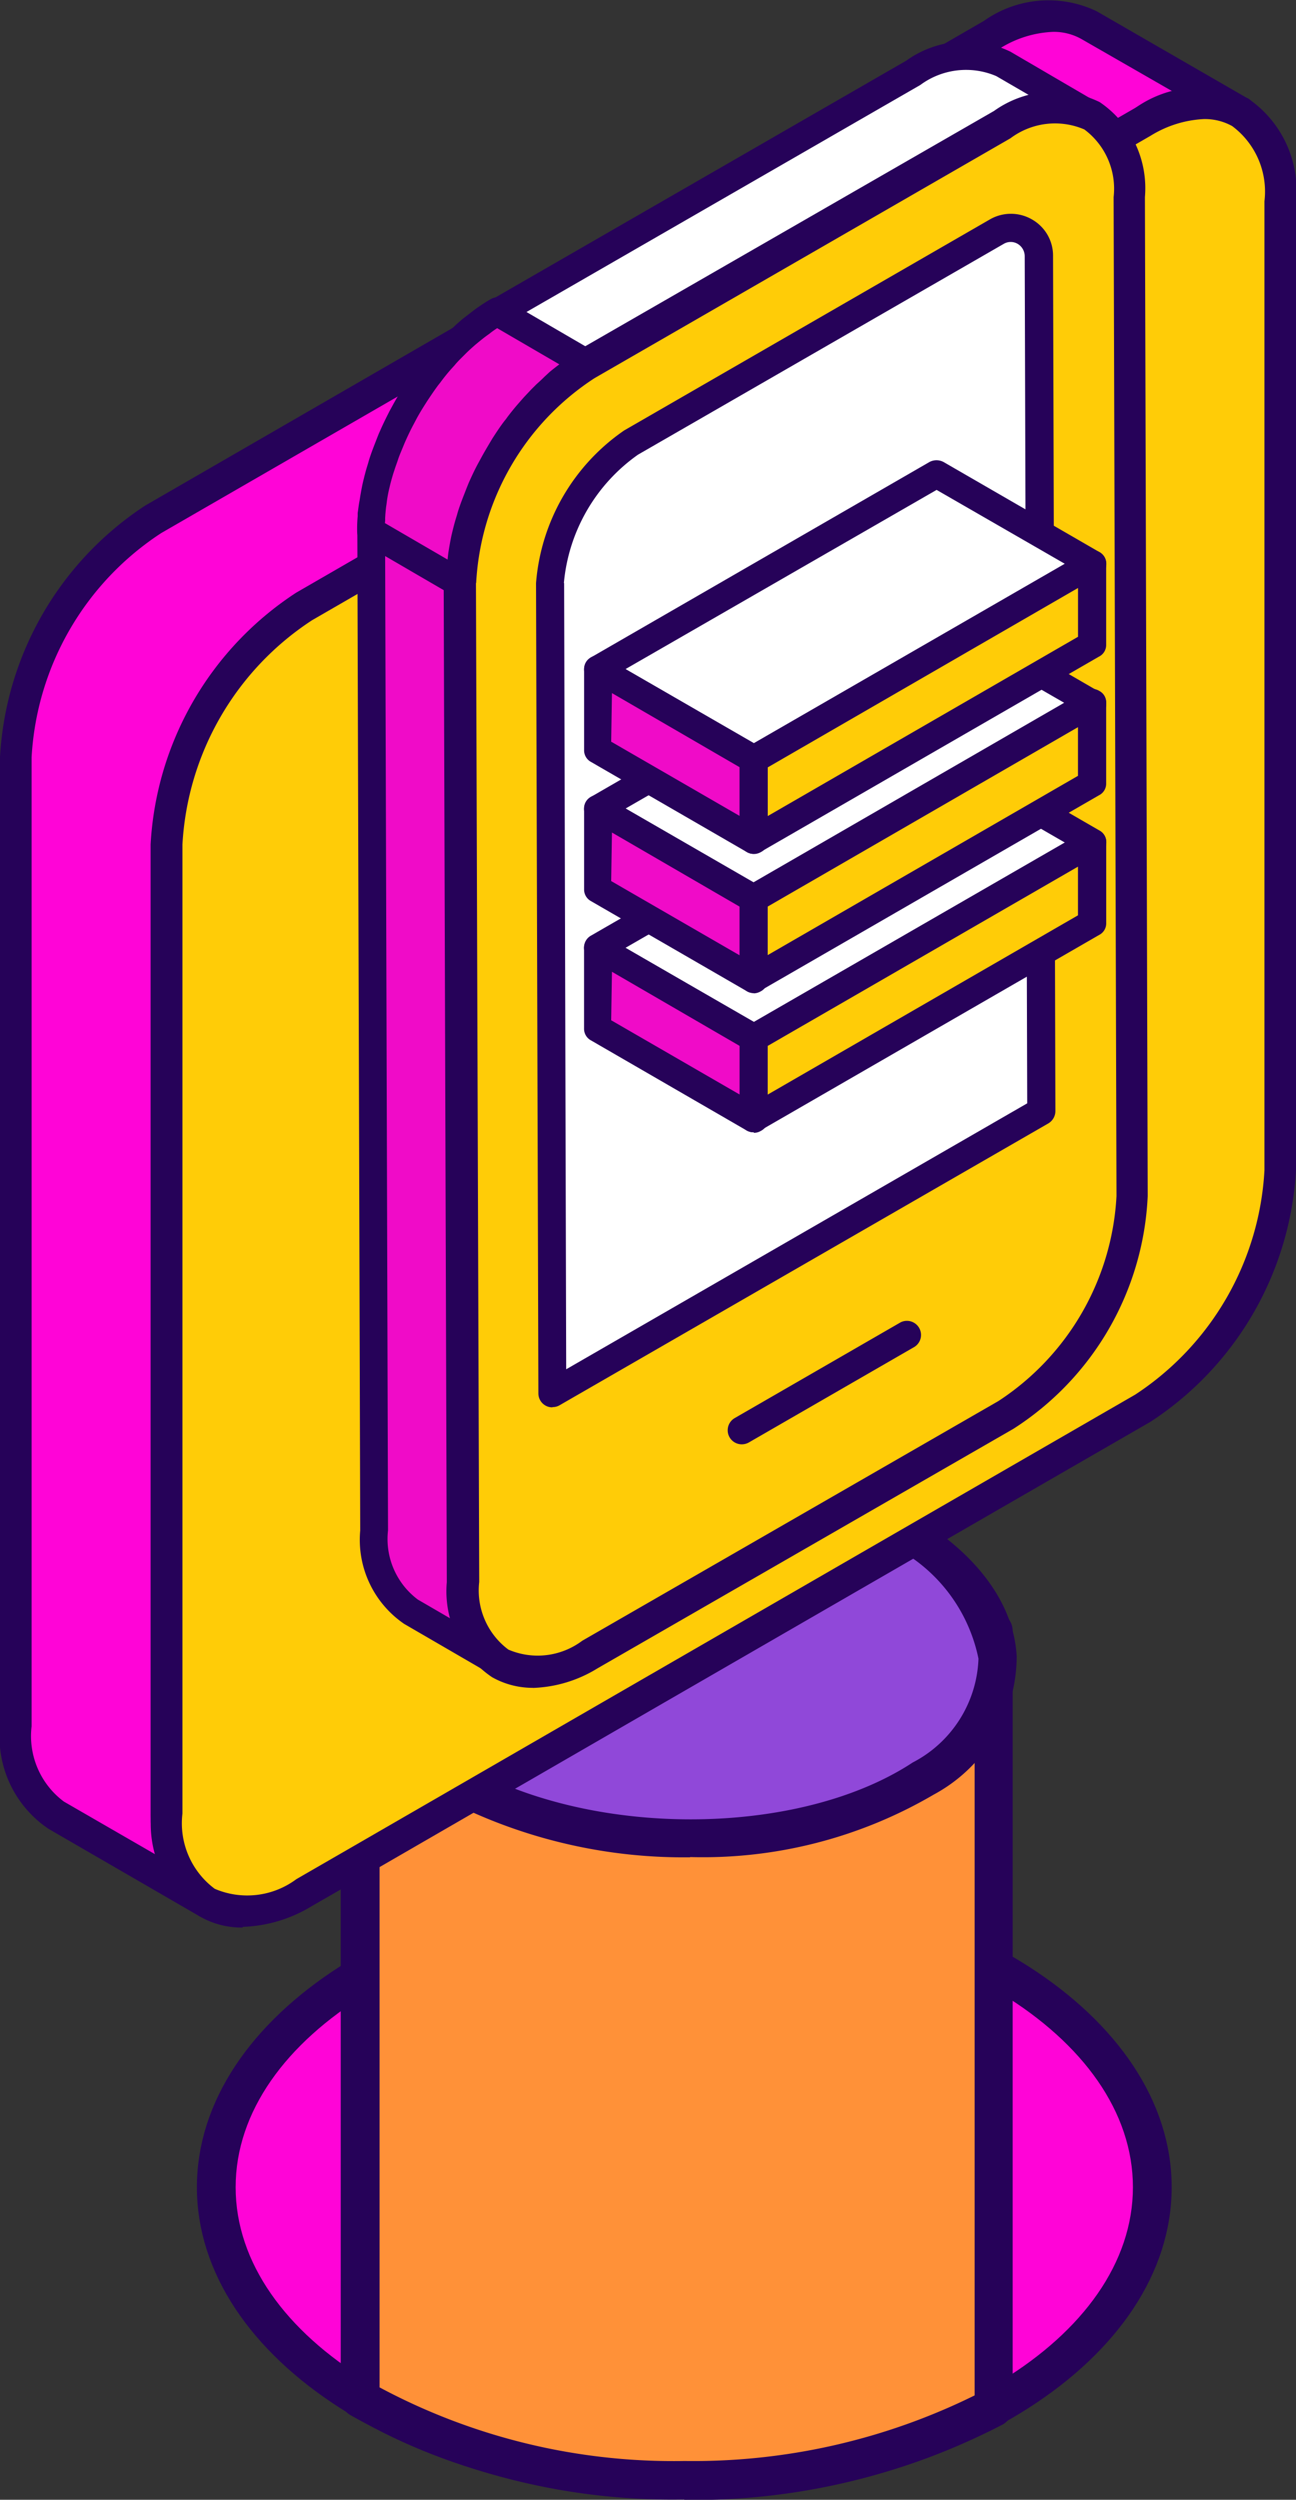 <svg xmlns="http://www.w3.org/2000/svg" width="26.987" height="52.026" viewBox="0 0 26.987 52.026">
  <rect x="0" y="0" width="26.987" height="52.026" fill="#333333" stroke="none"/>
  <g id="Temarios" transform="translate(0 0.004)">
    <g id="Grupo_208" data-name="Grupo 208" transform="translate(0 -0.004)">
      <g id="Grupo_204" data-name="Grupo 204" transform="translate(4.1 30.29)">
        <g id="Grupo_201" data-name="Grupo 201" transform="translate(0 8.722)">
          <path id="Trazado_503" data-name="Trazado 503" d="M18.063,72.78c5.383,0,9.748,2.73,9.748,6.1s-4.36,6.1-9.748,6.1-9.743-2.73-9.743-6.1,4.365-6.1,9.743-6.1Z" transform="translate(-7.914 -72.374)" fill="#ff04d7" fill-rule="evenodd"/>
          <path id="Trazado_504" data-name="Trazado 504" d="M17.719,85.039c-5.594,0-10.149-2.919-10.149-6.5s4.555-6.5,10.149-6.5,10.149,2.919,10.149,6.5S23.314,85.039,17.719,85.039Zm0-12.2c-5.15,0-9.342,2.556-9.342,5.7s4.192,5.7,9.342,5.7,9.342-2.556,9.342-5.7-4.192-5.7-9.342-5.7Z" transform="translate(-7.57 -72.03)" fill="#260259"/>
        </g>
        <g id="Grupo_202" data-name="Grupo 202" transform="translate(2.995 3.257)">
          <path id="Trazado_505" data-name="Trazado 505" d="M27.043,78.825V62.67A2.963,2.963,0,0,1,25.5,65c-2.345,1.538-6.526,1.657-9.337.26a4.011,4.011,0,0,1-2.313-2.442h0V78.641A13.266,13.266,0,0,0,20.6,80.347a13.483,13.483,0,0,0,6.439-1.522Z" transform="translate(-13.444 -62.275)" fill="#ff9138" fill-rule="evenodd"/>
          <path id="Trazado_506" data-name="Trazado 506" d="M20.254,80.413a13.642,13.642,0,0,1-6.959-1.76.4.4,0,0,1-.195-.341V62.492a.4.4,0,0,1,.791-.087,3.657,3.657,0,0,0,2.1,2.172c2.686,1.338,6.7,1.235,8.936-.233a2.581,2.581,0,0,0,1.365-2.009.4.4,0,0,1,.4-.4h0a.4.4,0,0,1,.4.4V78.5a.407.407,0,0,1-.206.352,13.959,13.959,0,0,1-6.634,1.571Zm-6.347-2.334a12.97,12.97,0,0,0,6.353,1.533A13.226,13.226,0,0,0,26.3,78.247V64.22a4.888,4.888,0,0,1-.921.78c-2.453,1.608-6.818,1.733-9.737.282a5.887,5.887,0,0,1-1.733-1.267V78.073ZM26.7,78.49Z" transform="translate(-13.1 -61.94)" fill="#260259"/>
        </g>
        <g id="Grupo_203" data-name="Grupo 203" transform="translate(2.952)">
          <path id="Trazado_507" data-name="Trazado 507" d="M25.535,62.99c2.361-1.549,1.988-3.943-.834-5.351s-7.024-1.289-9.385.26-1.988,3.943.834,5.351,7.024,1.289,9.385-.26h0Z" transform="translate(-13.361 -56.261)" fill="#9048d9" fill-rule="evenodd"/>
          <path id="Trazado_508" data-name="Trazado 508" d="M20.343,64.29a10.777,10.777,0,0,1-4.712-1.018,4.125,4.125,0,0,1-2.6-3.168,3.27,3.27,0,0,1,1.728-2.876c2.464-1.619,6.851-1.744,9.781-.287,1.581.791,2.535,1.944,2.6,3.168a3.28,3.28,0,0,1-1.728,2.876,9.514,9.514,0,0,1-5.075,1.3Zm-.525-7.577a8.614,8.614,0,0,0-4.62,1.181,2.534,2.534,0,0,0-1.37,2.161,3.375,3.375,0,0,0,2.161,2.5c2.7,1.349,6.737,1.24,8.985-.238h0a2.534,2.534,0,0,0,1.37-2.161,3.375,3.375,0,0,0-2.161-2.5A9.965,9.965,0,0,0,19.817,56.713Z" transform="translate(-13.021 -55.925)" fill="#260259"/>
        </g>
      </g>
      <g id="Grupo_207" data-name="Grupo 207">
        <g id="Grupo_205" data-name="Grupo 205">
          <path id="Trazado_509" data-name="Trazado 509" d="M.61,16.029V36.2a2,2,0,0,0,.839,1.852l3.141,1.814a2.02,2.02,0,0,1-.839-1.852V17.844a6.322,6.322,0,0,1,2.86-4.955Q15.343,7.852,24.076,2.8a2.011,2.011,0,0,1,2.02-.2L22.955.79a2.01,2.01,0,0,0-2.02.2Q12.2,6.043,3.47,11.079A6.314,6.314,0,0,0,.61,16.035Z" transform="translate(-0.28 -0.273)" fill="#ff04d7"/>
          <path id="Trazado_510" data-name="Trazado 510" d="M4.311,39.918a.347.347,0,0,1-.162-.043h0L1.013,38.06A2.309,2.309,0,0,1,0,35.921V15.753a6.7,6.7,0,0,1,3.027-5.237Q11.752,5.479,20.488.431a2.325,2.325,0,0,1,2.35-.2L25.974,2.04h.005a.329.329,0,1,1-.33.569h-.005a1.693,1.693,0,0,0-1.684.2L6.5,12.9a5.969,5.969,0,0,0-2.7,4.668V37.74a1.7,1.7,0,0,0,.672,1.565h0a.333.333,0,0,1,.119.455.328.328,0,0,1-.287.168ZM21.928.659a2.261,2.261,0,0,0-1.11.347Q12.093,6.05,3.358,11.09a5.969,5.969,0,0,0-2.7,4.668V35.926a1.7,1.7,0,0,0,.672,1.565l1.906,1.1a3.491,3.491,0,0,1-.1-.85V17.572a6.684,6.684,0,0,1,3.027-5.237L23.634,2.246A3.754,3.754,0,0,1,24.42,1.9L22.513.805a1.172,1.172,0,0,0-.585-.146Z" transform="translate(0 0.004)" fill="#260259"/>
        </g>
        <g id="Grupo_206" data-name="Grupo 206" transform="translate(3.147 1.813)">
          <path id="Trazado_511" data-name="Trazado 511" d="M6.41,19.384V39.552A2.008,2.008,0,0,0,7.249,41.4a2.01,2.01,0,0,0,2.02-.2Q18,36.159,26.735,31.12a6.329,6.329,0,0,0,2.86-4.955V6a2.008,2.008,0,0,0-.839-1.852,2.011,2.011,0,0,0-2.02.2Q18,9.395,9.27,14.434a6.314,6.314,0,0,0-2.86,4.955Z" transform="translate(-6.085 -3.626)" fill="#ffcc07"/>
          <path id="Trazado_512" data-name="Trazado 512" d="M7.722,41.647a1.744,1.744,0,0,1-.91-.238,2.325,2.325,0,0,1-1-2.139V19.1a6.684,6.684,0,0,1,3.027-5.237L26.3,3.78a2.313,2.313,0,0,1,2.35-.2,2.31,2.31,0,0,1,1,2.134V25.882a6.7,6.7,0,0,1-3.027,5.237q-8.1,4.671-16.2,9.353L9.157,41.2a2.948,2.948,0,0,1-1.446.433ZM27.733,4.008a2.319,2.319,0,0,0-1.11.347L9.162,14.438a5.969,5.969,0,0,0-2.7,4.668V39.275a1.7,1.7,0,0,0,.672,1.565,1.714,1.714,0,0,0,1.7-.2l1.267-.731q8.1-4.679,16.2-9.353a5.972,5.972,0,0,0,2.692-4.668V5.719a1.7,1.7,0,0,0-.672-1.565,1.172,1.172,0,0,0-.585-.146Z" transform="translate(-5.81 -3.343)" fill="#260259"/>
        </g>
      </g>
    </g>
    <g id="Grupo_216" data-name="Grupo 216" transform="translate(7.436 0.856)">
      <g id="Grupo_209" data-name="Grupo 209" transform="translate(0.005 9.906)">
        <path id="Trazado_513" data-name="Trazado 513" d="M16.122,21.488l.06,20.791a1.847,1.847,0,0,0,.769,1.69L15.1,42.891a1.847,1.847,0,0,1-.769-1.69L14.27,20.41Z" transform="translate(-13.983 -20.12)" fill="#f00bc8"/>
        <path id="Trazado_514" data-name="Trazado 514" d="M16.708,44.016a.281.281,0,0,1-.146-.038h0l-1.847-1.072a2.119,2.119,0,0,1-.915-1.944L13.74,20.17a.3.3,0,0,1,.146-.255.283.283,0,0,1,.292,0l1.852,1.078a.289.289,0,0,1,.146.255l.06,20.791a1.574,1.574,0,0,0,.623,1.441.293.293,0,0,1-.146.547ZM14.319,20.679l.06,20.282A1.574,1.574,0,0,0,15,42.4l.737.428a3.258,3.258,0,0,1-.1-.791l-.06-20.623-1.267-.737Z" transform="translate(-13.74 -19.875)" fill="#260259"/>
      </g>
      <g id="Grupo_210" data-name="Grupo 210" transform="translate(2.627)">
        <path id="Trazado_515" data-name="Trazado 515" d="M27.79,2.495a1.863,1.863,0,0,1,1.874-.184l1.852,1.078a1.863,1.863,0,0,0-1.874.184L20.982,8.56,19.13,7.483l8.66-4.988Z" transform="translate(-18.832 -1.836)" fill="#fff"/>
        <path id="Trazado_516" data-name="Trazado 516" d="M20.725,8.6a.281.281,0,0,1-.146-.038L18.726,7.485a.295.295,0,0,1,0-.509l8.66-4.988A2.132,2.132,0,0,1,29.558,1.8L31.41,2.882a.293.293,0,0,1,.108.4.3.3,0,0,1-.4.108,1.586,1.586,0,0,0-1.581.184l-8.66,4.988a.281.281,0,0,1-.146.038Zm-1.267-1.37,1.267.737L29.238,3.06A3.05,3.05,0,0,1,30,2.736l-.737-.428a1.6,1.6,0,0,0-1.581.184h0L19.457,7.231Zm8.08-4.988h0Z" transform="translate(-18.58 -1.584)" fill="#260259"/>
      </g>
      <g id="Grupo_212" data-name="Grupo 212" transform="translate(1.803 1.041)">
        <g id="Grupo_211" data-name="Grupo 211">
          <path id="Trazado_517" data-name="Trazado 517" d="M17.69,14.014,17.744,31.7l.011,3.1c0,1.673,1.191,2.35,2.643,1.506l8.66-4.988a5.8,5.8,0,0,0,2.627-4.555v-3.1l-.06-17.688c0-1.673-1.191-2.35-2.643-1.506L20.322,9.46a5.81,5.81,0,0,0-2.632,4.555Z" transform="translate(-17.349 -3.783)" fill="#ffcc07"/>
          <path id="Trazado_518" data-name="Trazado 518" d="M18.923,36.734a1.723,1.723,0,0,1-.856-.222,2.153,2.153,0,0,1-.942-1.977L17.06,13.744A6.1,6.1,0,0,1,19.855,8.9L28.52,3.915a2.156,2.156,0,0,1,2.2-.184,2.164,2.164,0,0,1,.942,1.977L31.72,26.5a6.076,6.076,0,0,1-2.795,4.842l-8.665,4.988a2.731,2.731,0,0,1-1.349.406Zm-1.191-23L17.8,34.53a1.536,1.536,0,0,0,.607,1.408,1.546,1.546,0,0,0,1.538-.184l8.665-4.988A5.437,5.437,0,0,0,31.07,26.5l-.06-20.791A1.536,1.536,0,0,0,30.4,4.3a1.546,1.546,0,0,0-1.538.184L20.2,9.477a5.43,5.43,0,0,0-2.464,4.268h0Z" transform="translate(-17.06 -3.507)" fill="#260259"/>
        </g>
        <path id="Trazado_519" data-name="Trazado 519" d="M18.96,36.728a1.624,1.624,0,0,1-.834-.217,2.122,2.122,0,0,1-.921-1.944L17.14,13.777h0a6.139,6.139,0,0,1,2.778-4.809l8.66-4.988A2.135,2.135,0,0,1,30.744,3.8a2.122,2.122,0,0,1,.921,1.944l.06,20.791a6.132,6.132,0,0,1-2.773,4.8l-8.66,4.988a2.7,2.7,0,0,1-1.327.4ZM17.73,13.771,17.8,34.562A1.559,1.559,0,0,0,18.424,36,1.589,1.589,0,0,0,20,35.819l8.66-4.988a5.477,5.477,0,0,0,2.48-4.3L31.08,5.74A1.559,1.559,0,0,0,30.452,4.3a1.6,1.6,0,0,0-1.581.184l-8.66,4.988a5.474,5.474,0,0,0-2.486,4.3h0Z" transform="translate(-17.097 -3.539)" fill="#260259"/>
      </g>
      <g id="Grupo_213" data-name="Grupo 213" transform="translate(0 5.329)">
        <path id="Trazado_520" data-name="Trazado 520" d="M18.176,13.484a.832.832,0,0,0-.1.092c-.054.049-.108.1-.162.152-.038.032-.07.07-.1.1-.054.054-.1.108-.152.162a.884.884,0,0,0-.092.108c-.076.087-.152.179-.222.271-.016.022-.032.038-.049.06-.087.114-.168.233-.244.352-.022.032-.038.065-.06.1-.06.092-.114.19-.168.282l-.065.114c-.06.108-.114.222-.162.336a.5.5,0,0,1-.027.054c-.005.016-.016.032-.022.049l-.1.244c-.011.032-.022.06-.032.092-.027.07-.049.146-.076.217-.011.027-.016.06-.027.087-.027.1-.054.2-.081.3a.069.069,0,0,1-.005.032c-.022.087-.038.179-.054.265a.547.547,0,0,1-.016.092c-.011.07-.022.141-.027.211,0,.027-.005.06-.005.087-.005.1-.011.195-.011.287L14.26,16.549a2.591,2.591,0,0,1,.011-.287.466.466,0,0,1,.005-.087c.005-.07.016-.141.027-.211a.547.547,0,0,1,.016-.092c.016-.087.032-.179.054-.265a.069.069,0,0,1,.005-.032,3.043,3.043,0,0,1,.081-.3c.011-.027.016-.06.027-.087.022-.07.049-.146.076-.217.011-.032.022-.06.032-.092l.1-.244c.005-.016.016-.032.022-.049,0,0,0-.011.005-.011.005-.016.016-.027.022-.043.049-.114.108-.222.162-.336a1.146,1.146,0,0,0,.06-.114c.054-.1.108-.19.168-.282.022-.032.038-.065.06-.1.076-.119.157-.238.244-.352.016-.022.032-.038.049-.06.07-.092.146-.184.222-.276.011-.016.027-.032.038-.049s.038-.038.054-.06c.049-.054.1-.108.152-.162.032-.038.07-.07.1-.1.054-.054.108-.1.162-.152.032-.032.07-.06.1-.092.06-.049.125-.1.19-.146.032-.022.06-.049.092-.07.1-.065.19-.13.287-.184l1.852,1.078a3.222,3.222,0,0,0-.287.184c-.032.022-.06.049-.092.07-.065.049-.125.1-.19.146Z" transform="translate(-13.973 -11.689)" fill="#f00bc8"/>
        <path id="Trazado_521" data-name="Trazado 521" d="M15.875,17.661a.281.281,0,0,1-.146-.038l-1.852-1.078a.289.289,0,0,1-.146-.255,2.889,2.889,0,0,1,.011-.309v-.07c.016-.1.022-.173.038-.249l.016-.1c.016-.092.032-.184.054-.282.032-.135.06-.244.092-.347,0,0,.027-.087.027-.092.022-.076.049-.152.076-.227l.038-.1c.032-.081.065-.168.1-.255l.027-.06c.076-.173.135-.287.195-.406l.065-.119c.054-.1.114-.2.173-.3l.065-.1c.081-.125.162-.249.255-.368a.676.676,0,0,0,.049-.065c.076-.1.152-.195.233-.287l.038-.049a.708.708,0,0,0,.06-.065c.054-.06.108-.114.162-.173l.108-.108c.06-.054.119-.108.173-.162l.114-.1c.065-.054.13-.1.2-.157l.1-.076c.1-.07.206-.141.309-.2a.283.283,0,0,1,.292,0l1.852,1.078a.295.295,0,0,1,0,.509,2.786,2.786,0,0,0-.265.173l-.087.065a2.122,2.122,0,0,0-.173.135h0l-.07.06c-.081.07-.13.119-.184.168l-.1.1c-.049.049-.1.1-.146.152l-.087.1-.211.26-.043.06c-.081.108-.157.222-.233.336l-.038.06c-.076.125-.13.211-.179.3l-.06.114c-.054.1-.108.211-.157.32l-.027.054c-.054.125-.087.2-.114.282l-.022.065c-.032.092-.054.162-.076.233l-.027.081c-.027.092-.054.19-.076.282a2.7,2.7,0,0,0-.054.276l-.011.081c-.011.07-.016.135-.027.2v.081a1.486,1.486,0,0,0-.016.265.3.3,0,0,1-.146.255.281.281,0,0,1-.146.038ZM14.32,16.129l1.294.753c.005-.049.011-.1.016-.141l.016-.1c.016-.092.032-.184.054-.282.032-.135.06-.244.092-.347,0,0,.027-.087.027-.092.022-.076.049-.152.076-.227l.038-.1c.032-.081.065-.168.1-.255l.022-.054.027-.06c.054-.119.108-.233.173-.352l.065-.119c.054-.1.114-.2.173-.3l.06-.1c.081-.125.162-.249.255-.368a.676.676,0,0,0,.049-.065c.076-.1.152-.195.233-.287l.1-.114c.054-.06.108-.114.162-.173l.108-.108c.06-.054.119-.108.173-.162l.108-.1c.065-.054.135-.108.2-.157h0l-1.294-.753c-.043.027-.081.054-.125.087l-.049.038c-.1.07-.157.119-.211.162l-.065.054c-.087.076-.141.125-.19.173l-.1.1c-.049.049-.1.1-.146.157l-.054.06a3.724,3.724,0,0,0-.244.3l-.043.054c-.081.108-.157.222-.233.336l-.038.06c-.076.119-.13.211-.179.3l-.06.114c-.054.1-.108.211-.157.32l-.027.06c-.049.119-.081.195-.114.276l-.022.06c-.032.1-.06.168-.081.238l-.027.081c-.027.092-.054.184-.076.282a2.7,2.7,0,0,0-.054.276l-.011.087c-.011.065-.016.13-.022.195,0,0-.005.081-.005.087a.588.588,0,0,1-.005.1Zm3.612-2.908h0Z" transform="translate(-13.73 -11.425)" fill="#260259"/>
      </g>
      <g id="Grupo_214" data-name="Grupo 214" transform="translate(3.726 3.59)">
        <path id="Trazado_522" data-name="Trazado 522" d="M21.15,16.145a3.985,3.985,0,0,1,1.69-2.924l7.615-4.387a.585.585,0,0,1,.877.5l.049,17.8L21.2,33,21.15,16.14Z" transform="translate(-20.858 -8.461)" fill="#fff"/>
        <path id="Trazado_523" data-name="Trazado 523" d="M20.951,33.053a.281.281,0,0,1-.146-.038.289.289,0,0,1-.146-.255L20.61,15.9h0a4.261,4.261,0,0,1,1.836-3.179L30.06,8.33a.876.876,0,0,1,.877,0,.865.865,0,0,1,.439.758l.049,17.8a.3.3,0,0,1-.146.255L21.1,33.01a.281.281,0,0,1-.146.038ZM21.195,15.9l.043,16.361,9.6-5.535L30.786,9.094a.3.3,0,0,0-.146-.255.285.285,0,0,0-.292,0l-7.615,4.387a3.673,3.673,0,0,0-1.543,2.67h0Z" transform="translate(-20.61 -8.213)" fill="#260259"/>
      </g>
      <g id="Grupo_215" data-name="Grupo 215" transform="translate(7.716 26.62)">
        <path id="Trazado_524" data-name="Trazado 524" d="M31.975,51.28,28.52,53.273Z" transform="translate(-28.226 -50.986)" fill="#fff"/>
        <path id="Trazado_525" data-name="Trazado 525" d="M28.271,53.317a.293.293,0,0,1-.146-.547l3.455-1.993a.294.294,0,0,1,.292.509l-3.455,1.993A.3.3,0,0,1,28.271,53.317Z" transform="translate(-27.977 -50.737)" fill="#260259"/>
      </g>
    </g>
    <g id="Grupo_226" data-name="Grupo 226" transform="translate(12.158 9.575)">
      <path id="Trazado_526" data-name="Trazado 526" d="M33.284,30.784,30.046,28.91,23,32.977l3.239,1.874Z" transform="translate(-22.702 -22.829)" fill="#fff" fill-rule="evenodd"/>
      <g id="Grupo_217" data-name="Grupo 217" transform="translate(0.005 5.791)">
        <path id="Trazado_527" data-name="Trazado 527" d="M23.223,32.806l2.838,1.636,6.64-3.824-2.838-1.636-6.64,3.824Zm2.832,2.08a.289.289,0,0,1-.108-.027l-3.239-1.874a.2.2,0,0,1-.108-.179.193.193,0,0,1,.108-.179l7.046-4.062a.21.21,0,0,1,.211,0L33.2,30.44a.2.2,0,0,1,.108.179.188.188,0,0,1-.108.179l-7.046,4.067a.266.266,0,0,1-.108.027Z" transform="translate(-22.524 -28.449)" fill="#260259" fill-rule="evenodd"/>
        <path id="Trazado_528" data-name="Trazado 528" d="M25.991,34.893a.29.29,0,0,1-.141-.038l-3.244-1.879a.285.285,0,0,1,0-.5l7.046-4.062a.283.283,0,0,1,.292,0l3.244,1.874a.274.274,0,0,1,.146.249.27.27,0,0,1-.152.249l-7.04,4.062a.326.326,0,0,1-.146.038ZM29.8,28.54a.218.218,0,0,0-.07.022l-7.04,4.062a.121.121,0,0,0-.065.108.111.111,0,0,0,.065.108l3.244,1.879a.149.149,0,0,0,.135,0l7.04-4.062a.125.125,0,0,0,.005-.217l-3.244-1.874a.27.27,0,0,0-.065-.016ZM25.991,34.46l-3-1.728,6.8-3.921,3,1.728Zm-2.67-1.728L26,34.275l6.477-3.731L29.8,29l-6.477,3.731Z" transform="translate(-22.46 -28.375)" fill="#260259"/>
      </g>
      <path id="Trazado_529" data-name="Trazado 529" d="M26.239,38.294,23,36.42V38.1l3.239,1.874Z" transform="translate(-22.702 -26.272)" fill="#f00bc8" fill-rule="evenodd"/>
      <g id="Grupo_218" data-name="Grupo 218" transform="translate(0 9.863)">
        <path id="Trazado_530" data-name="Trazado 530" d="M23.012,37.8l2.838,1.636v-1.2L23.033,36.6l-.016,1.2h0ZM26.055,40a.289.289,0,0,1-.108-.027L22.708,38.1a.2.2,0,0,1-.108-.179V36.245a.233.233,0,0,1,.108-.179.21.21,0,0,1,.211,0l3.239,1.874a.2.2,0,0,1,.108.179V39.8A.212.212,0,0,1,26.05,40Z" transform="translate(-22.519 -35.96)" fill="#260259" fill-rule="evenodd"/>
        <path id="Trazado_531" data-name="Trazado 531" d="M25.986,40.019a.3.3,0,0,1-.146-.038L22.6,38.107a.274.274,0,0,1-.146-.249V36.179a.307.307,0,0,1,.141-.244.293.293,0,0,1,.3,0l3.244,1.879a.269.269,0,0,1,.146.249v1.679a.27.27,0,0,1-.152.249.262.262,0,0,1-.141.038Zm-3.244-3.964s-.043,0-.054.011a.16.16,0,0,0-.07.114v1.679a.111.111,0,0,0,.065.108l3.244,1.874a.138.138,0,0,0,.13,0,.114.114,0,0,0,.065-.108V38.053a.114.114,0,0,0-.06-.108l-3.244-1.879a.341.341,0,0,0-.07-.016Zm3.114,3.461-3-1.733.022-1.386,2.979,1.728V39.51ZM23.024,37.69l2.67,1.543V38.221l-2.659-1.543-.016,1.013Z" transform="translate(-22.45 -35.895)" fill="#260259"/>
      </g>
      <path id="Trazado_532" data-name="Trazado 532" d="M36.026,32.37,28.98,36.437v1.679l7.046-4.067Z" transform="translate(-25.444 -24.416)" fill="#ffcc07" fill-rule="evenodd"/>
      <g id="Grupo_219" data-name="Grupo 219" transform="translate(3.244 7.672)">
        <path id="Trazado_533" data-name="Trazado 533" d="M29.012,36.383v1.2l6.623-3.829v-1.2l-6.623,3.824h0ZM28.8,38.148a.289.289,0,0,1-.108-.027.236.236,0,0,1-.1-.179V36.264a.243.243,0,0,1,.1-.179l7.046-4.067a.224.224,0,0,1,.211,0,.2.2,0,0,1,.108.179v1.679a.188.188,0,0,1-.108.179L28.9,38.121a.2.2,0,0,1-.108.027Z" transform="translate(-28.509 -31.914)" fill="#260259" fill-rule="evenodd"/>
        <path id="Trazado_534" data-name="Trazado 534" d="M28.732,38.164a.3.3,0,0,1-.146-.038.317.317,0,0,1-.146-.249V36.2a.3.3,0,0,1,.141-.244l7.051-4.067a.306.306,0,0,1,.3,0,.265.265,0,0,1,.141.244V33.81a.27.27,0,0,1-.152.249l-7.04,4.062a.3.3,0,0,1-.146.038Zm7.051-6.158a.377.377,0,0,0-.076.016l-7.04,4.062a.161.161,0,0,0-.065.108v1.679a.172.172,0,0,0,.07.114.142.142,0,0,0,.125,0l7.046-4.062a.116.116,0,0,0,.065-.108V32.136a.114.114,0,0,0-.06-.108.115.115,0,0,0-.065-.016ZM28.862,37.66V36.274l6.786-3.921v1.386Zm.162-1.294v1.013l6.461-3.731V32.635Z" transform="translate(-28.44 -31.849)" fill="#260259"/>
      </g>
      <path id="Trazado_535" data-name="Trazado 535" d="M33.284,25.434,30.046,23.56,23,27.622,26.239,29.5Z" transform="translate(-22.702 -20.377)" fill="#fff" fill-rule="evenodd"/>
      <g id="Grupo_220" data-name="Grupo 220" transform="translate(0 2.901)">
        <path id="Trazado_536" data-name="Trazado 536" d="M23.223,27.446l2.838,1.636,6.64-3.829-2.838-1.636-6.64,3.824h0Zm2.832,2.085a.289.289,0,0,1-.108-.027l-3.239-1.874a.2.2,0,0,1-.108-.179.188.188,0,0,1,.108-.179l7.046-4.067a.21.21,0,0,1,.211,0L33.2,25.08a.2.2,0,0,1,.108.179.188.188,0,0,1-.108.179L26.158,29.5a.266.266,0,0,1-.108.027Z" transform="translate(-22.519 -23.102)" fill="#260259" fill-rule="evenodd"/>
        <path id="Trazado_537" data-name="Trazado 537" d="M25.986,29.549a.3.3,0,0,1-.146-.038L22.6,27.637a.274.274,0,0,1-.146-.249.27.27,0,0,1,.152-.249l7.04-4.062a.3.3,0,0,1,.292,0l3.244,1.879a.274.274,0,0,1,.146.249.27.27,0,0,1-.152.249l-7.04,4.067a.3.3,0,0,1-.146.038Zm3.807-6.358a.356.356,0,0,0-.07.016l-7.04,4.062a.115.115,0,0,0-.065.108.111.111,0,0,0,.065.108l3.244,1.874a.149.149,0,0,0,.135,0L33.1,25.3a.116.116,0,0,0,.065-.108.119.119,0,0,0-.06-.108L29.864,23.2a.27.27,0,0,0-.065-.016Zm-3.807,5.925-3-1.728,6.8-3.921,3,1.728Zm-2.67-1.733,2.675,1.543,6.477-3.731-2.675-1.538-6.477,3.731Z" transform="translate(-22.45 -23.039)" fill="#260259"/>
      </g>
      <path id="Trazado_538" data-name="Trazado 538" d="M26.239,32.939,23,31.06v1.684l3.239,1.874Z" transform="translate(-22.702 -23.815)" fill="#f00bc8" fill-rule="evenodd"/>
      <g id="Grupo_221" data-name="Grupo 221" transform="translate(0.005 6.965)">
        <path id="Trazado_539" data-name="Trazado 539" d="M23.012,32.448l2.838,1.636v-1.2l-2.816-1.636-.016,1.2h0Zm3.044,2.2a.289.289,0,0,1-.108-.027l-3.239-1.874a.205.205,0,0,1-.108-.184V30.888a.233.233,0,0,1,.108-.179.24.24,0,0,1,.211,0l3.239,1.874a.2.2,0,0,1,.108.179v1.679a.2.2,0,0,1-.108.179.266.266,0,0,1-.108.027Z" transform="translate(-22.524 -30.608)" fill="#260259" fill-rule="evenodd"/>
        <path id="Trazado_540" data-name="Trazado 540" d="M25.991,34.668a.276.276,0,0,1-.141-.038l-3.244-1.874a.274.274,0,0,1-.146-.249V30.829a.313.313,0,0,1,.141-.244.3.3,0,0,1,.292-.005l3.244,1.879a.274.274,0,0,1,.146.249v1.679a.27.27,0,0,1-.152.249.29.29,0,0,1-.141.038ZM22.747,30.7s-.043,0-.054.011a.16.16,0,0,0-.07.114V32.5a.137.137,0,0,0,.065.108l3.244,1.874a.149.149,0,0,0,.135,0,.114.114,0,0,0,.06-.108V32.7a.114.114,0,0,0-.06-.108L22.823,30.71a.341.341,0,0,0-.07-.016Zm3.114,3.466-3-1.733.022-1.386,2.979,1.728v1.386ZM23.029,32.34l2.67,1.543V32.87l-2.659-1.543-.016,1.013Z" transform="translate(-22.46 -30.544)" fill="#260259"/>
      </g>
      <path id="Trazado_541" data-name="Trazado 541" d="M36.026,27.02,28.98,31.087v1.679L36.026,28.7Z" transform="translate(-25.444 -21.963)" fill="#ffcc07" fill-rule="evenodd"/>
      <g id="Grupo_222" data-name="Grupo 222" transform="translate(3.244 4.759)">
        <path id="Trazado_542" data-name="Trazado 542" d="M29.012,31.031v1.2L35.636,28.4V27.2l-6.623,3.829h0ZM28.8,32.8a.289.289,0,0,1-.108-.027.228.228,0,0,1-.1-.179V30.912a.243.243,0,0,1,.1-.179l7.046-4.067a.21.21,0,0,1,.211,0,.2.2,0,0,1,.108.179v1.679a.188.188,0,0,1-.108.179L28.9,32.769a.266.266,0,0,1-.108.027Z" transform="translate(-28.509 -26.547)" fill="#260259" fill-rule="evenodd"/>
        <path id="Trazado_543" data-name="Trazado 543" d="M28.732,32.8a.276.276,0,0,1-.141-.038.315.315,0,0,1-.152-.255V30.83a.318.318,0,0,1,.141-.249l7.051-4.073a.291.291,0,0,1,.3.005.265.265,0,0,1,.141.244v1.679a.27.27,0,0,1-.152.249l-7.04,4.062a.31.31,0,0,1-.146.038Zm7.046-6.158a.289.289,0,0,0-.07.016l-7.04,4.062a.161.161,0,0,0-.065.108v1.679a.172.172,0,0,0,.07.114.139.139,0,0,0,.13-.005l7.04-4.062a.116.116,0,0,0,.065-.108V26.768a.114.114,0,0,0-.06-.108.129.129,0,0,0-.065-.016ZM28.862,32.3V30.911l6.786-3.921v1.386Zm.162-1.3V32.01l6.461-3.731V27.266Z" transform="translate(-28.44 -26.47)" fill="#260259"/>
      </g>
      <path id="Trazado_544" data-name="Trazado 544" d="M33.284,20.074,30.046,18.2,23,22.267l3.239,1.874Z" transform="translate(-22.702 -17.92)" fill="#fff" fill-rule="evenodd"/>
      <g id="Grupo_223" data-name="Grupo 223" transform="translate(0.005)">
        <path id="Trazado_545" data-name="Trazado 545" d="M23.223,22.092l2.838,1.636L32.7,19.9l-2.838-1.636-6.64,3.829Zm2.832,2.08a.289.289,0,0,1-.108-.027l-3.239-1.874a.2.2,0,0,1-.108-.179.193.193,0,0,1,.108-.179l7.046-4.067a.21.21,0,0,1,.211,0L33.2,19.72a.2.2,0,0,1,.108.179.193.193,0,0,1-.108.179l-7.046,4.067a.266.266,0,0,1-.108.027Z" transform="translate(-22.524 -17.744)" fill="#260259" fill-rule="evenodd"/>
        <path id="Trazado_546" data-name="Trazado 546" d="M25.991,24.191a.29.29,0,0,1-.141-.038l-3.244-1.874a.274.274,0,0,1-.146-.249.27.27,0,0,1,.152-.249l7.04-4.062a.311.311,0,0,1,.292,0l3.244,1.874a.274.274,0,0,1,.146.249.27.27,0,0,1-.152.249l-7.04,4.062a.326.326,0,0,1-.146.038ZM29.8,17.838a.356.356,0,0,0-.07.016l-7.04,4.062a.115.115,0,0,0-.065.108.12.12,0,0,0,.065.108l3.244,1.874a.149.149,0,0,0,.135,0l7.04-4.062a.115.115,0,0,0,.065-.108.111.111,0,0,0-.065-.108l-3.244-1.874A.27.27,0,0,0,29.8,17.838Zm-3.807,5.919-3-1.733.119-.07L29.793,18.1l3,1.728-.119.07-6.683,3.851Zm-2.67-1.728L26,23.573l6.477-3.731L29.8,18.3,23.321,22.03Z" transform="translate(-22.46 -17.683)" fill="#260259"/>
      </g>
      <path id="Trazado_547" data-name="Trazado 547" d="M26.239,27.584,23,25.71v1.679l3.239,1.874Z" transform="translate(-22.702 -21.363)" fill="#f00bc8" fill-rule="evenodd"/>
      <g id="Grupo_224" data-name="Grupo 224" transform="translate(0.005 4.061)">
        <path id="Trazado_548" data-name="Trazado 548" d="M23.012,27.1l2.838,1.636v-1.2L23.033,25.9l-.016,1.2h0Zm3.044,2.2a.289.289,0,0,1-.108-.027L22.708,27.4a.2.2,0,0,1-.108-.179V25.545a.242.242,0,0,1,.108-.179.21.21,0,0,1,.211,0l3.239,1.874a.192.192,0,0,1,.108.179V29.1a.2.2,0,0,1-.108.179.266.266,0,0,1-.108.027Z" transform="translate(-22.524 -25.253)" fill="#260259" fill-rule="evenodd"/>
        <path id="Trazado_549" data-name="Trazado 549" d="M25.991,29.313a.29.29,0,0,1-.141-.038L22.606,27.4a.274.274,0,0,1-.146-.249V25.468a.313.313,0,0,1,.141-.244.281.281,0,0,1,.3,0L26.143,27.1a.263.263,0,0,1,.146.249v1.679a.27.27,0,0,1-.152.249.29.29,0,0,1-.141.038Zm-3.244-3.97s-.043,0-.054.011a.154.154,0,0,0-.07.114v1.679a.114.114,0,0,0,.06.108l3.244,1.879a.149.149,0,0,0,.135,0,.114.114,0,0,0,.06-.108V27.347a.135.135,0,0,0-.06-.1l-3.244-1.879a.341.341,0,0,0-.07-.016ZM25.861,28.8l-3-1.733.022-1.392,2.979,1.728V28.8Zm-2.832-1.82,2.67,1.543V27.509l-2.659-1.543-.016,1.018Z" transform="translate(-22.46 -25.181)" fill="#260259"/>
      </g>
      <path id="Trazado_550" data-name="Trazado 550" d="M36.026,21.66,28.98,25.727v1.679l7.046-4.062Z" transform="translate(-25.444 -19.506)" fill="#ffcc07" fill-rule="evenodd"/>
      <g id="Grupo_225" data-name="Grupo 225" transform="translate(3.244 1.874)">
        <path id="Trazado_551" data-name="Trazado 551" d="M29.012,25.679v1.2l6.623-3.824v-1.2l-6.623,3.824h0ZM28.8,27.45a.289.289,0,0,1-.108-.027.236.236,0,0,1-.1-.179V25.565a.243.243,0,0,1,.1-.179l7.046-4.067a.24.24,0,0,1,.211,0,.2.2,0,0,1,.108.179v1.679a.188.188,0,0,1-.108.179L28.9,27.423a.266.266,0,0,1-.108.027Z" transform="translate(-28.509 -21.212)" fill="#260259" fill-rule="evenodd"/>
        <path id="Trazado_552" data-name="Trazado 552" d="M28.732,27.461a.29.29,0,0,1-.141-.038.315.315,0,0,1-.152-.255V25.49a.3.3,0,0,1,.141-.244l7.051-4.067a.32.32,0,0,1,.3,0,.28.28,0,0,1,.141.249v1.679a.27.27,0,0,1-.152.249l-7.04,4.062a.326.326,0,0,1-.146.038ZM35.784,21.3a.182.182,0,0,0-.076.016l-7.04,4.067a.161.161,0,0,0-.065.108v1.679a.172.172,0,0,0,.07.114.139.139,0,0,0,.13-.005l7.04-4.062a.115.115,0,0,0,.065-.108V21.428a.115.115,0,0,0-.065-.108.109.109,0,0,0-.06-.016Zm-6.921,5.654V25.566l6.786-3.921v1.386Zm.162-1.294v1.013l6.461-3.731V21.926Z" transform="translate(-28.44 -21.142)" fill="#260259"/>
      </g>
    </g>
  </g>
</svg>

